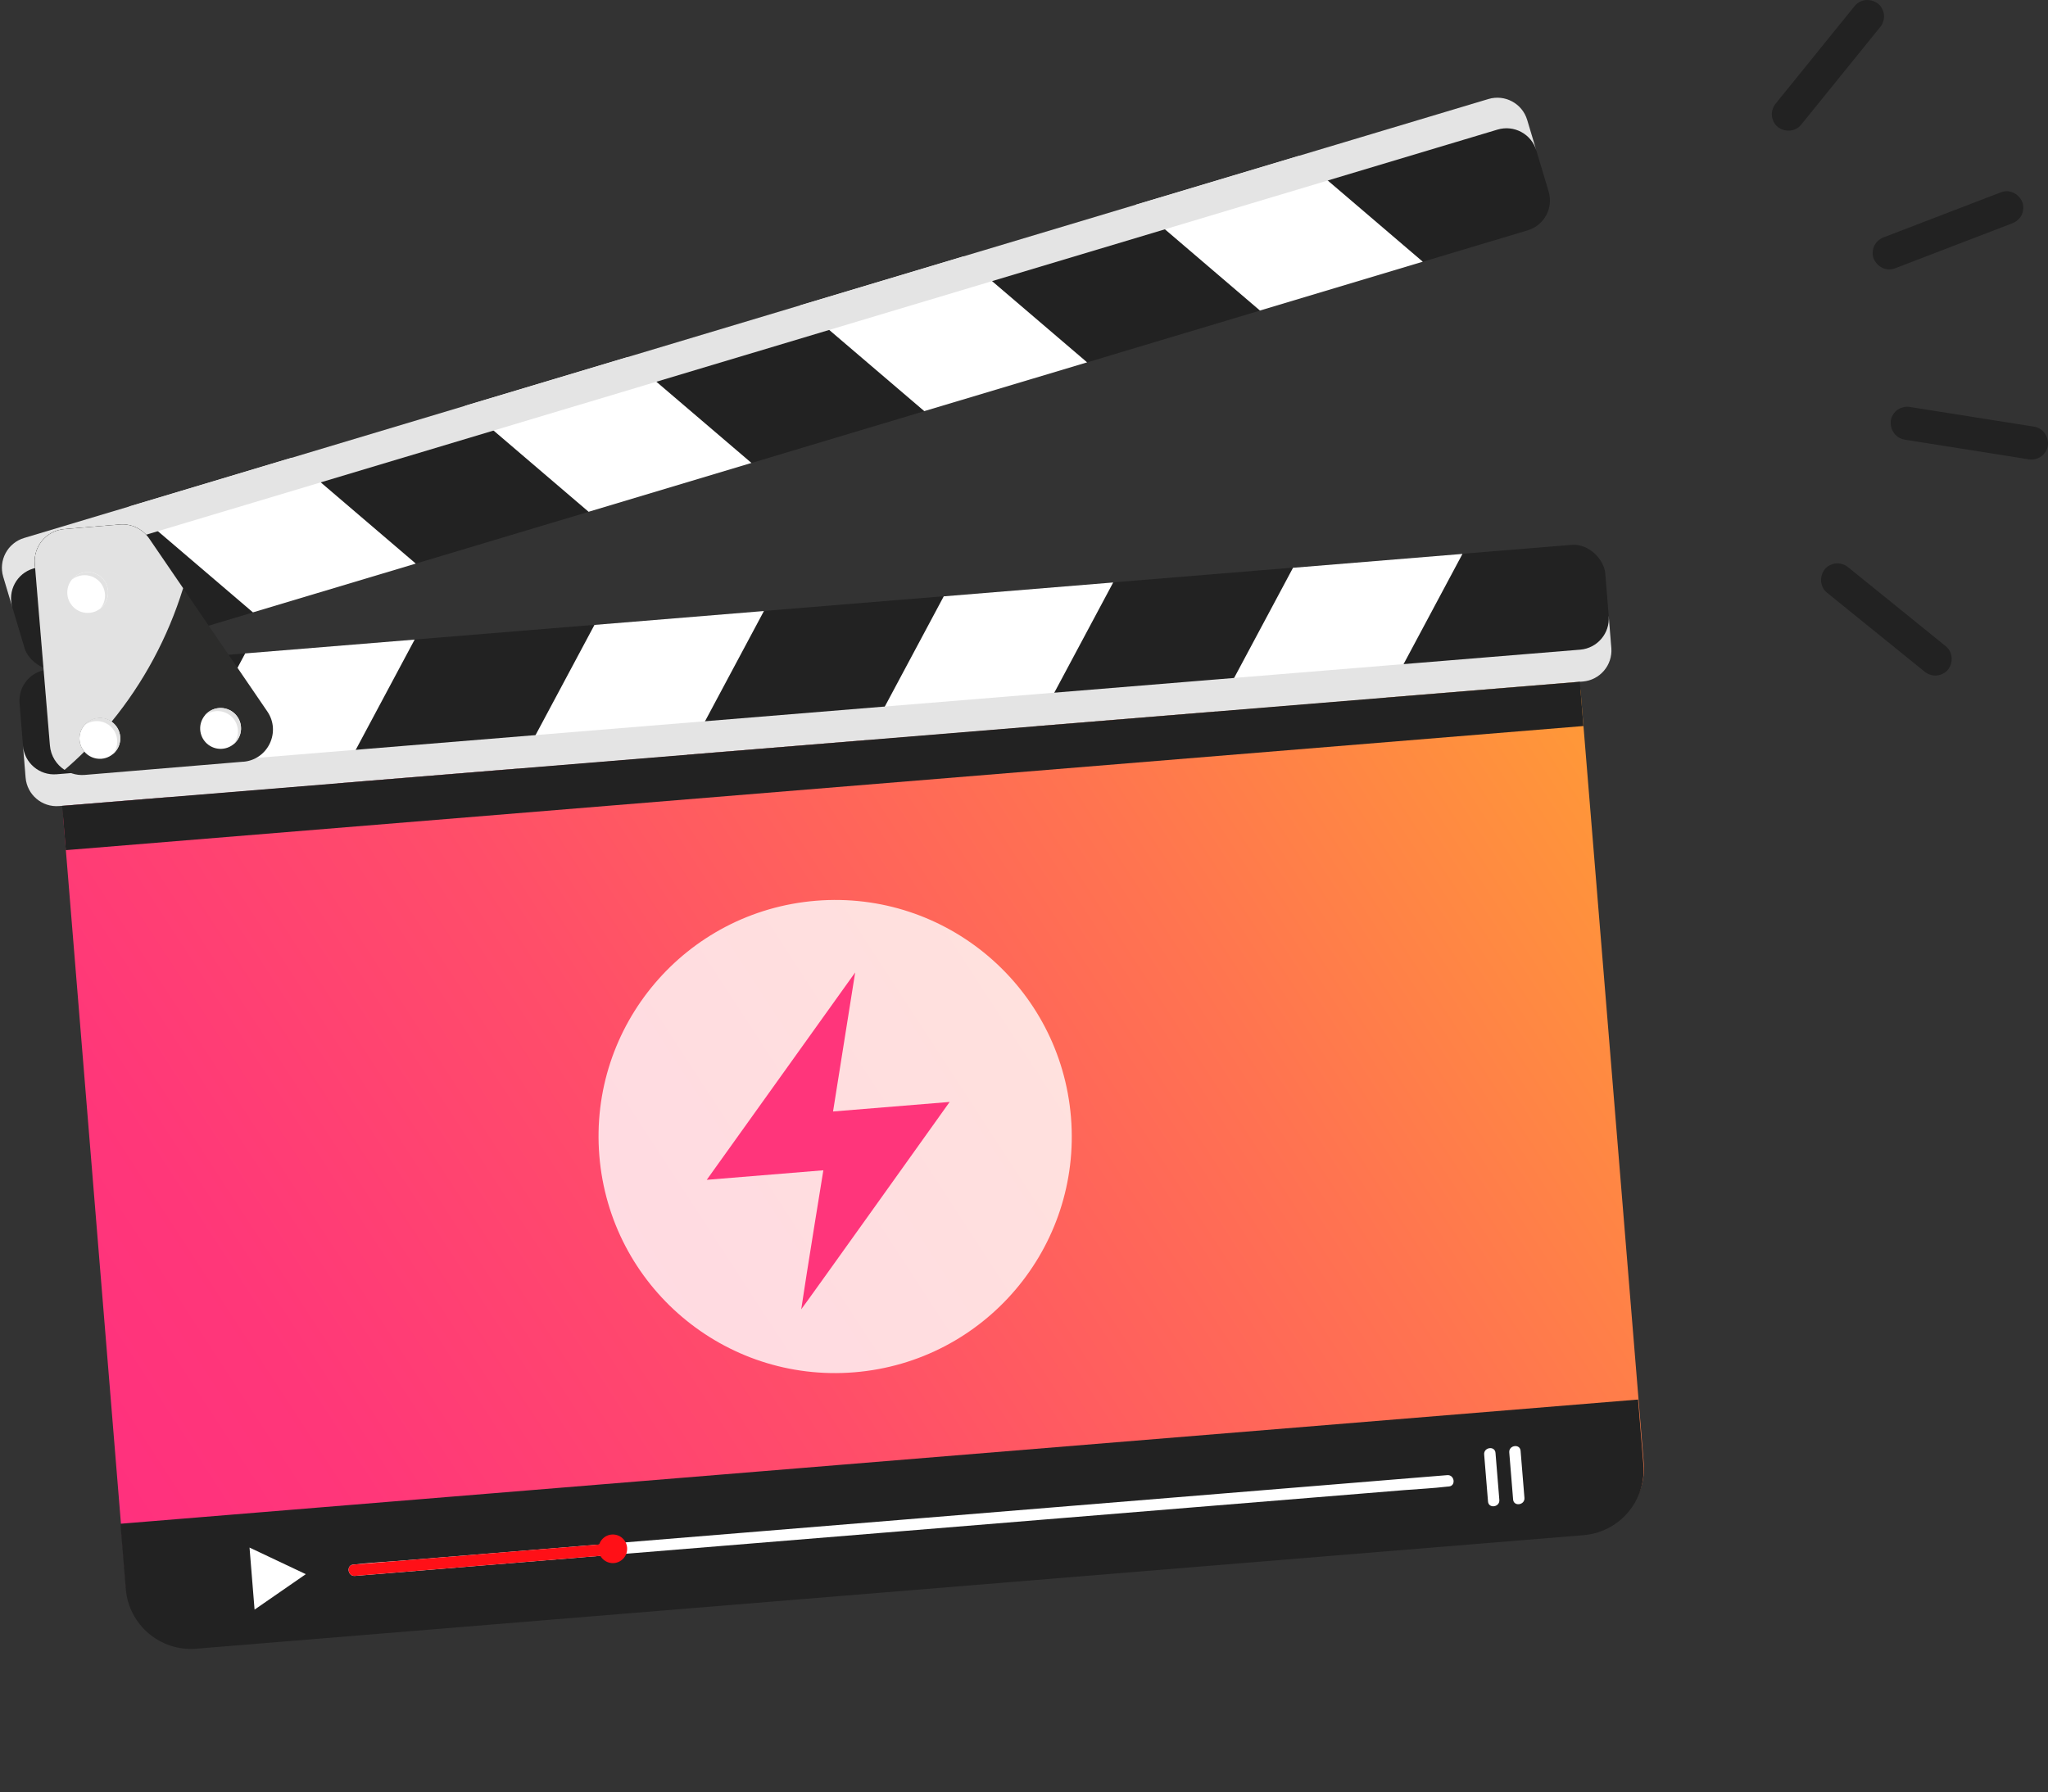 <?xml version="1.0" encoding="UTF-8"?><svg xmlns="http://www.w3.org/2000/svg" xmlns:xlink="http://www.w3.org/1999/xlink" viewBox="0 0 377.79 330.64"><rect x="0" y="0" width="377.79" height="330.64" fill="#333333" stroke="none"/><defs><style>.g{fill:url(#d);opacity:.1;}.g,.h,.i,.j,.k,.l,.m,.n,.o,.p{stroke-width:0px;}.h{fill:#222;}.i{fill:url(#e);}.q{isolation:isolate;}.j{opacity:.8;}.j,.l{fill:#fff;}.k{fill:#e2e2e2;}.k,.n{mix-blend-mode:multiply;}.m{fill:#ff1017;}.n{fill:#e4e4e4;}.o{fill:#ff357b;}.p{fill:#2c2c2b;}</style><radialGradient id="d" cx="487.69" cy="13922.2" fx="487.69" fy="13922.2" r="76.6" gradientTransform="translate(-890.63 -2375.8) scale(2.17 .19)" gradientUnits="userSpaceOnUse"><stop offset="0" stop-color="#000"/><stop offset="1" stop-color="#000" stop-opacity="0"/></radialGradient><linearGradient id="e" x1="54.27" y1="319.68" x2="288.64" y2="104.84" gradientTransform="translate(13.54 -41.66) rotate(8.26) scale(1 1.08) skewX(1.91)" gradientUnits="userSpaceOnUse"><stop offset="0" stop-color="#ff2f7f"/><stop offset=".16" stop-color="#ff3779"/><stop offset=".41" stop-color="#ff4e69"/><stop offset=".72" stop-color="#ff7450"/><stop offset="1" stop-color="#ff9b36"/></linearGradient></defs><g class="q"><g id="b"><g id="c"><ellipse class="g" cx="165.94" cy="315.83" rx="165.94" ry="14.81"/><path class="h" d="m337.03,109.36c2.04,1.65,4.08,3.3,6.11,4.95,3.24,2.62,6.49,5.25,9.73,7.87.74.6,1.48,1.19,2.21,1.79.61.49,1.46.74,2.24.66.74-.08,1.6-.5,2.05-1.11.98-1.33.88-3.21-.45-4.29-2.04-1.65-4.08-3.3-6.11-4.95-3.24-2.62-6.49-5.25-9.73-7.87-.74-.6-1.48-1.19-2.21-1.79-.61-.49-1.46-.74-2.24-.66-.74.08-1.6.5-2.05,1.11-.98,1.33-.88,3.21.45,4.29h0Z"/><path class="h" d="m351.34,81.12c2.59.41,5.18.82,7.77,1.23,4.12.65,8.25,1.3,12.37,1.96.94.15,1.88.3,2.81.45.75.12,1.62-.09,2.24-.54.62-.44,1.16-1.25,1.24-2.02.18-1.65-.87-3.21-2.55-3.48-2.59-.41-5.18-.82-7.77-1.23-4.12-.65-8.25-1.3-12.37-1.96-.94-.15-1.88-.3-2.81-.45-.75-.12-1.62.09-2.24.53-.62.44-1.16,1.25-1.24,2.02-.18,1.65.87,3.21,2.55,3.48h0Z"/><path class="h" d="m349.57,49.51c2.45-.94,4.9-1.88,7.34-2.82,3.9-1.5,7.79-2.99,11.69-4.49.89-.34,1.77-.68,2.66-1.02.74-.28,1.4-.9,1.72-1.63.29-.67.35-1.61.06-2.3-.65-1.51-2.34-2.39-3.93-1.77-2.45.94-4.9,1.88-7.34,2.82-3.9,1.5-7.79,2.99-11.69,4.49-.89.34-1.77.68-2.66,1.02-.74.28-1.4.9-1.72,1.63-.29.67-.35,1.61-.06,2.3.65,1.51,2.34,2.39,3.93,1.77h0Z"/><path class="h" d="m332.26,23c1.65-2.04,3.3-4.08,4.95-6.11l7.87-9.73c.6-.74,1.19-1.48,1.79-2.21.49-.61.74-1.46.66-2.24-.08-.74-.5-1.6-1.11-2.05-1.33-.98-3.21-.88-4.29.45-1.65,2.04-3.3,4.08-4.95,6.11-2.62,3.24-5.25,6.49-7.87,9.73-.6.74-1.19,1.48-1.79,2.21-.49.61-.74,1.46-.66,2.24.08.74.5,1.6,1.11,2.05,1.33.98,3.21.88,4.29-.45h0Z"/><path class="i" d="m291.61,127.99l11.61,141.99c.49,6.02-3.63,11.28-9.21,11.73l-259.74,21.24c-5.58.46-10.51-4.06-11-10.08l-11.61-141.99c-.49-6.02,3.63-11.28,9.21-11.73l259.74-21.24c5.58-.46,10.51,4.06,11,10.08Z"/><rect class="h" x="3.67" y="112" width="293.49" height="25.28" rx="5.75" ry="5.75" transform="translate(-9.66 12.68) rotate(-4.68)"/><polygon class="l" points="76.49 118.01 45.23 120.56 31.06 147.08 62.32 144.53 76.49 118.01"/><polygon class="l" points="140.92 112.74 109.66 115.3 95.49 141.81 126.75 139.26 140.92 112.74"/><polygon class="l" points="205.35 107.47 174.09 110.03 159.92 136.54 191.18 133.99 205.35 107.47"/><polygon class="l" points="269.78 102.2 238.52 104.76 224.35 131.27 255.61 128.72 269.78 102.2"/><path class="n" d="m296.76,113.68l.48,5.87c.26,3.17-2.1,5.94-5.26,6.2L10.92,148.73c-3.17.26-5.94-2.1-6.2-5.26l-.48-5.87c.26,3.16,3.03,5.52,6.2,5.26l281.05-22.99c3.16-.26,5.52-3.03,5.26-6.2Z"/><rect class="h" x="-3.62" y="58.24" width="293.49" height="25.28" rx="5.75" ry="5.75" transform="translate(-14.32 44.09) rotate(-16.69)"/><polygon class="l" points="76.7 103.99 46.66 112.99 23.8 93.46 53.84 84.45 76.7 103.99"/><polygon class="l" points="138.62 85.42 108.58 94.43 85.72 74.89 115.76 65.89 138.62 85.42"/><polygon class="l" points="200.54 66.86 170.5 75.86 147.64 56.33 177.68 47.32 200.54 66.86"/><polygon class="l" points="262.46 48.29 232.42 57.3 209.57 37.76 239.61 28.76 262.46 48.29"/><path class="n" d="m283.41,27.77l-1.69-5.64c-.91-3.04-4.12-4.77-7.16-3.86L4.45,99.26c-3.04.91-4.77,4.12-3.86,7.16l1.69,5.64c-.91-3.04.81-6.25,3.86-7.16L276.25,23.91c3.04-.91,6.25.81,7.16,3.86Z"/><path class="p" d="m44.88,140.54l-29.25,2.44c-3.27.27-6.15-2.16-6.42-5.43l-2.79-33.5c-.27-3.27,2.16-6.15,5.43-6.42l10.25-.85c2.13-.18,4.2.81,5.41,2.57l21.8,31.92c2.57,3.76.12,8.9-4.42,9.28Z"/><path class="p" d="m33.78,108.53c-4.11,13.28-11.8,24.87-21.87,33.52-1.5-.97-2.54-2.59-2.7-4.5l-2.79-33.5c-.27-3.27,2.16-6.15,5.43-6.42l10.25-.85c2.13-.18,4.2.8,5.41,2.57l6.28,9.19Z"/><path class="k" d="m33.78,108.53c-2.83,9.15-7.36,17.49-13.2,24.63-.69-.48-1.55-.74-2.46-.66-2.07.17-3.61,1.99-3.44,4.07.07.81.39,1.54.88,2.12-1.18,1.17-2.39,2.29-3.65,3.36-1.5-.97-2.54-2.59-2.7-4.5l-2.79-33.5c-.27-3.27,2.16-6.15,5.43-6.42l10.25-.85c2.13-.18,4.2.8,5.41,2.57l6.28,9.19Z"/><circle class="l" cx="16.18" cy="109.32" r="3.77"/><path class="k" d="m18.53,112.27c.59-.73.92-1.68.83-2.69-.17-2.07-1.99-3.61-4.07-3.44-.77.06-1.47.36-2.04.81.62-.77,1.55-1.29,2.61-1.38,2.07-.17,3.89,1.37,4.07,3.44.11,1.3-.46,2.5-1.4,3.26Z"/><circle class="l" cx="40.7" cy="134.39" r="3.77" transform="translate(-98.27 114.25) rotate(-64.9)"/><path class="l" d="m18.74,140c-1.26.1-2.43-.42-3.19-1.32-.49-.58-.81-1.31-.88-2.12-.17-2.07,1.37-3.9,3.44-4.07.91-.08,1.77.18,2.46.66.89.62,1.51,1.62,1.6,2.78.17,2.07-1.37,3.89-3.44,4.07Z"/><path class="k" d="m20.78,139.19c.59-.73.92-1.68.83-2.69-.17-2.07-1.99-3.61-4.07-3.44-.77.06-1.47.36-2.04.81.62-.77,1.55-1.29,2.61-1.38,2.07-.17,3.89,1.37,4.07,3.44.11,1.3-.46,2.5-1.4,3.26Z"/><path class="k" d="m43.05,137.34c.59-.73.92-1.68.83-2.69-.17-2.07-1.99-3.61-4.07-3.44-.77.06-1.47.36-2.04.81.62-.77,1.55-1.29,2.61-1.38,2.07-.17,3.89,1.37,4.07,3.44.11,1.3-.46,2.5-1.4,3.26Z"/><polygon class="h" points="292.09 133.96 12.14 156.86 11.47 148.69 291.43 125.79 292.09 133.96 292.09 133.96"/><path class="h" d="m22.71,269.66h280.89v12.06c0,6.66-5.4,12.06-12.06,12.06H34.77c-6.66,0-12.06-5.4-12.06-12.06v-12.06h0Z" transform="translate(-22.42 14.24) rotate(-4.68)"/><path class="l" d="m65.48,290.77c1.81-.15,3.61-.3,5.42-.44,4.88-.4,9.76-.8,14.64-1.2,7.25-.59,14.51-1.19,21.76-1.78,8.81-.72,17.61-1.44,26.42-2.16,9.69-.79,19.39-1.59,29.08-2.38,9.74-.8,19.48-1.59,29.21-2.39,9.12-.75,18.25-1.49,27.37-2.24,7.68-.63,15.35-1.26,23.03-1.88,5.55-.45,11.1-.91,16.65-1.36,2.61-.21,5.26-.33,7.86-.64.11-.01.23-.02.35-.03,1.35-.11,1.05-2.2-.3-2.09-1.81.15-3.61.3-5.42.44-4.88.4-9.76.8-14.64,1.2-7.25.59-14.51,1.19-21.76,1.78-8.81.72-17.61,1.44-26.42,2.16-9.69.79-19.39,1.59-29.08,2.38-9.74.8-19.48,1.59-29.21,2.39-9.12.75-18.25,1.49-27.37,2.24-7.68.63-15.35,1.26-23.03,1.88-5.55.45-11.1.91-16.65,1.36-2.61.21-5.26.33-7.86.64-.11.01-.23.02-.35.03-1.35.11-1.05,2.2.3,2.09h0Z"/><path class="m" d="m65.48,290.77c13.91-1.14,27.82-2.28,41.72-3.41,1.97-.16,3.93-.32,5.9-.48,1.35-.11,1.05-2.2-.3-2.09-13.91,1.14-27.82,2.28-41.72,3.41-1.97.16-3.93.32-5.9.48-1.35.11-1.05,2.2.3,2.09h0Z"/><polygon class="l" points="56.41 290.45 46.03 285.54 46.96 296.99 56.41 290.45"/><path class="l" d="m273.78,268.37l.71,8.68c.11,1.35,2.2,1.05,2.09-.3-.24-2.89-.47-5.78-.71-8.68-.11-1.35-2.2-1.05-2.09.3h0Z"/><path class="l" d="m278.41,267.99l.71,8.68c.11,1.35,2.2,1.05,2.09-.3l-.71-8.68c-.11-1.35-2.2-1.05-2.09.3h0Z"/><circle class="m" cx="113.05" cy="285.77" r="2.64"/><g id="f"><path class="j" d="m150.5,166.2c-24.03,1.97-41.91,23.03-39.94,47.06,1.97,24.03,23.03,41.91,47.06,39.94,24.03-1.97,41.91-23.03,39.94-47.06-1.97-24.03-23.04-41.91-47.06-39.94Z"/><path class="o" d="m153.67,205.08l4.08-25.65-27.38,38.26,21.51-1.76s-3.17,19.46-4.08,25.65c.07.02,27.38-38.26,27.38-38.26l-21.51,1.76Z"/></g></g></g></g></svg>
